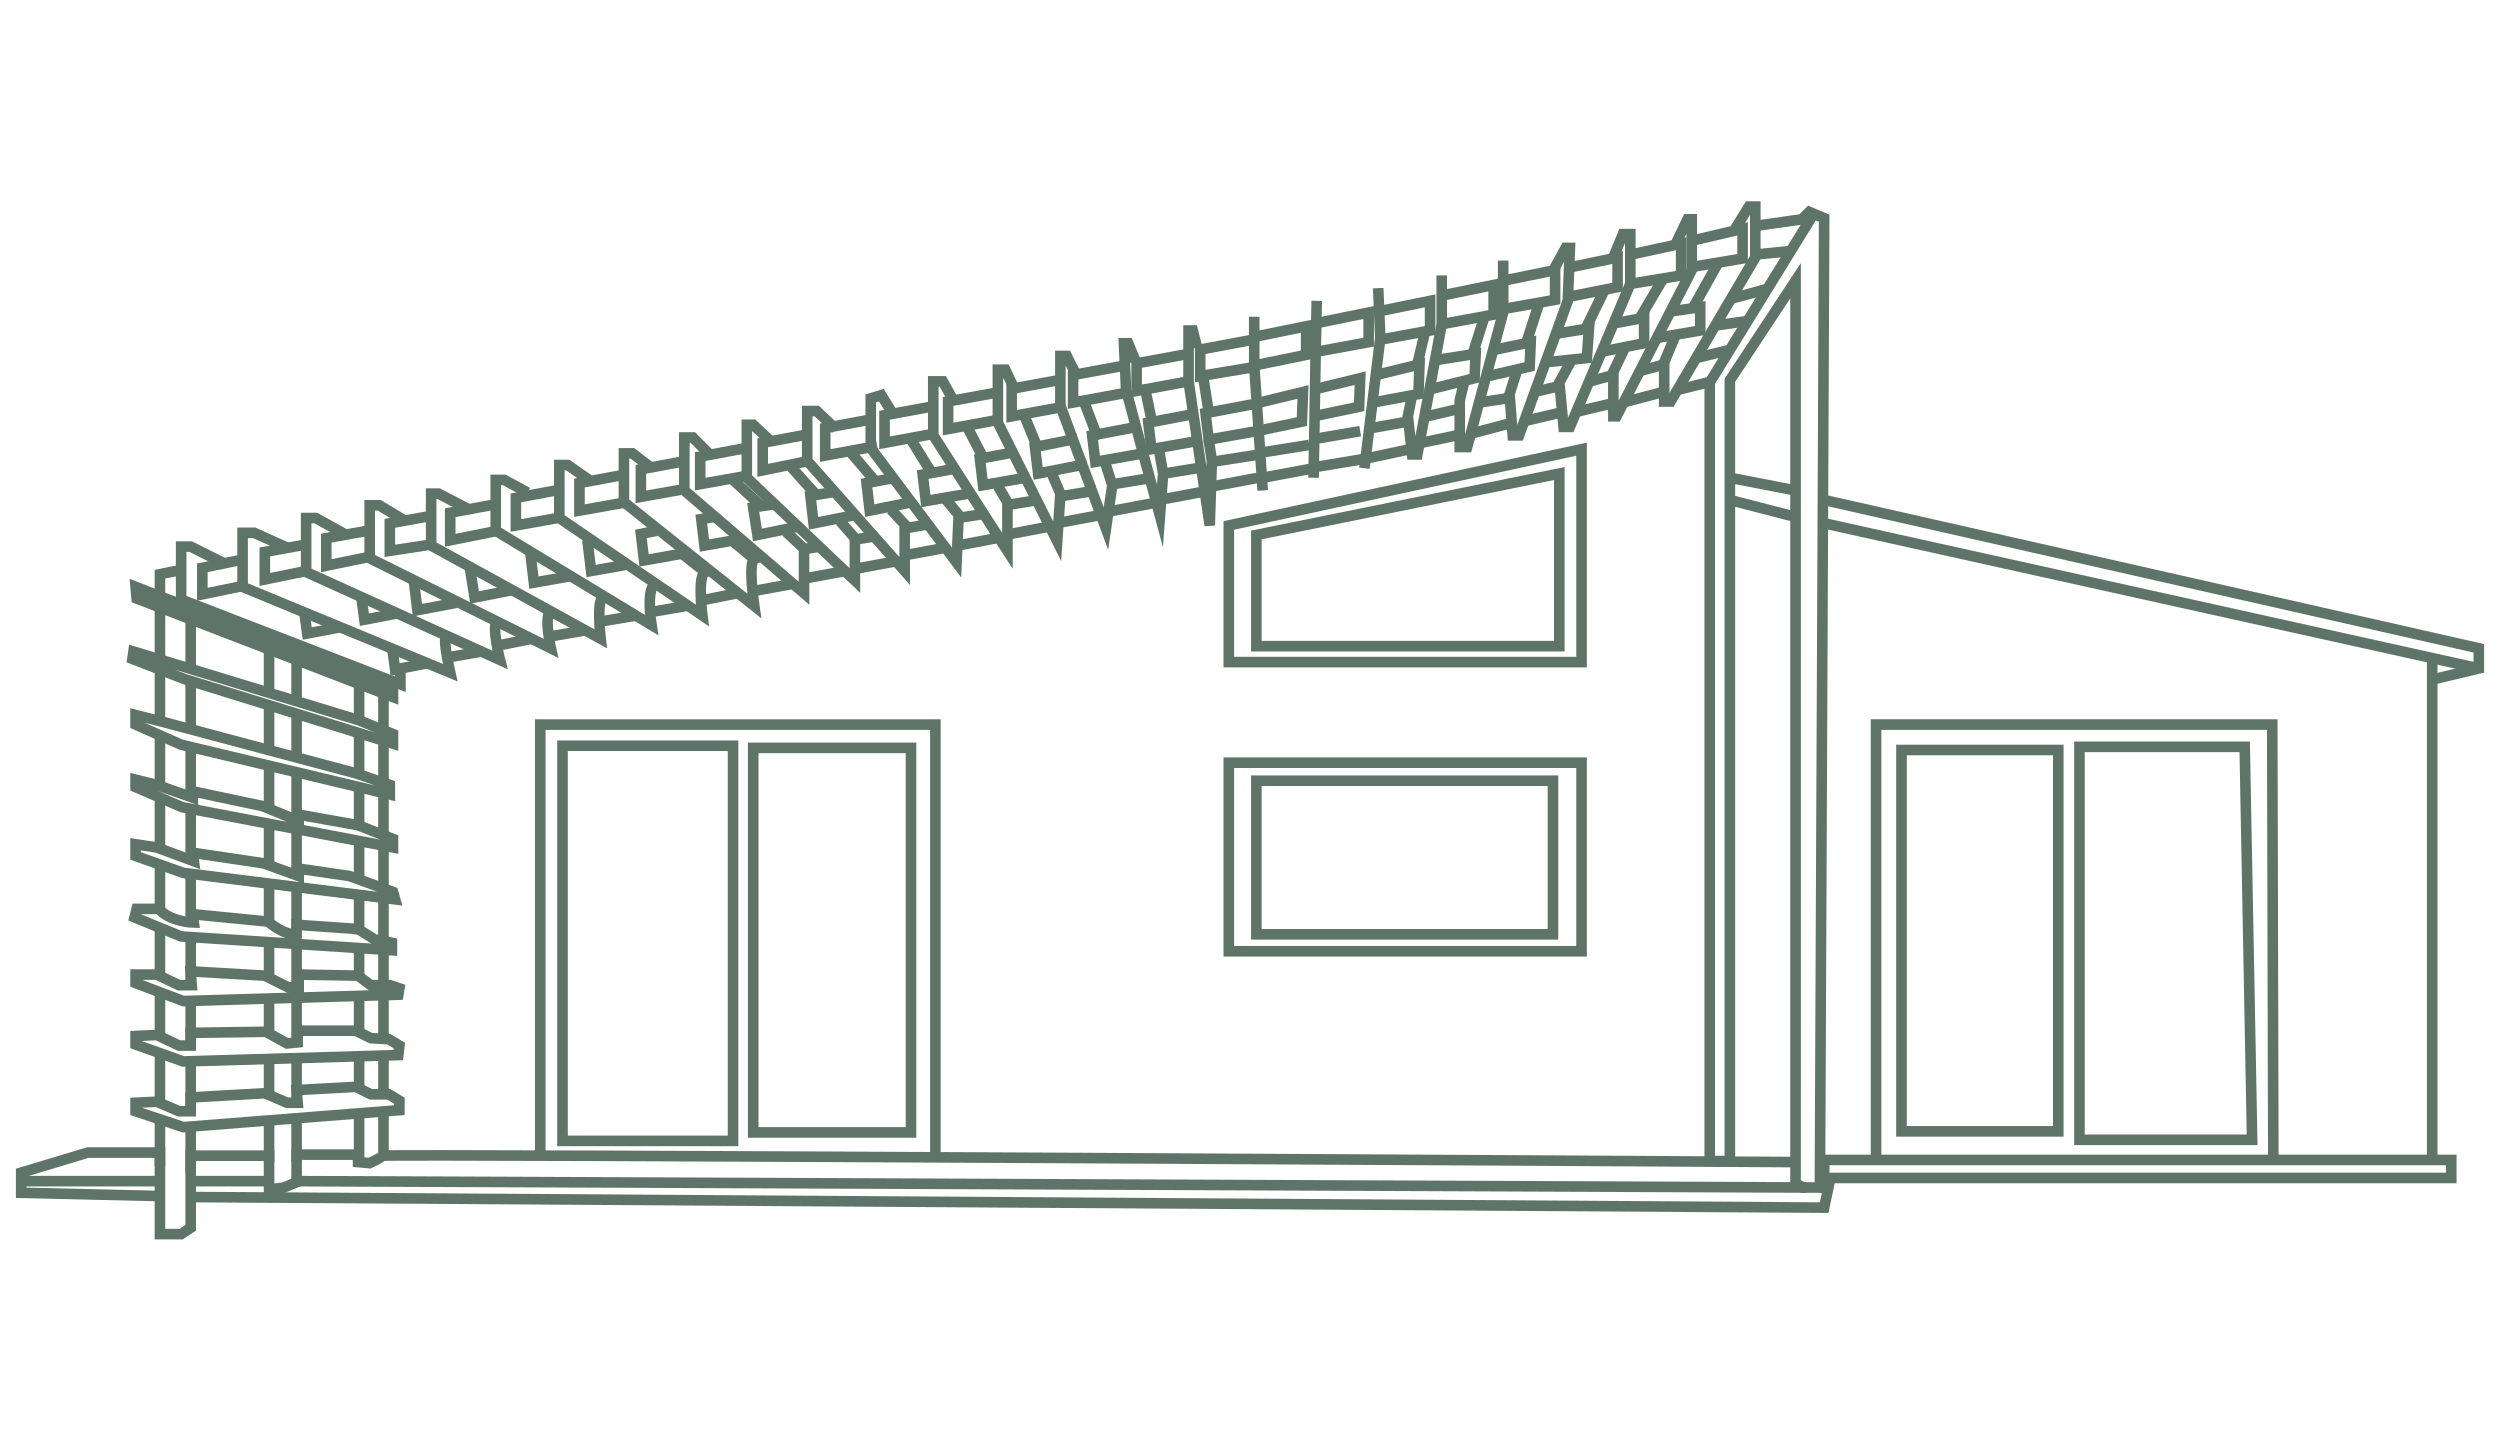 <?xml version="1.0" encoding="utf-8"?>
<!-- Generator: Adobe Illustrator 23.0.0, SVG Export Plug-In . SVG Version: 6.00 Build 0)  -->
<svg version="1.1" id="katman_1" xmlns="http://www.w3.org/2000/svg" xmlns:xlink="http://www.w3.org/1999/xlink" x="0px" y="0px"
	 viewBox="0 0 236 136" style="enable-background:new 0 0 236 136;" xml:space="preserve">
<style type="text/css">
	.st0{fill:none;stroke:#5E7468;stroke-miterlimit:10;}
</style>
<g>
	<polyline class="st0" points="172.2,47.2 234,61.2 234,63.1 229.8,64.1 	"/>
	<line class="st0" x1="172.2" y1="49.4" x2="234" y2="63.1"/>
	<polyline class="st0" points="229.6,62.5 229.6,109.5 172.2,109.5 172.2,111.2 231.4,111.2 231.4,109.5 229.5,109.5 	"/>
	<polyline class="st0" points="214.6,109.1 214.5,68.4 177.1,68.4 177.1,109.1 	"/>
	<rect x="179.5" y="70.8" class="st0" width="14.8" height="36"/>
	<polygon class="st0" points="196.3,107.6 196.3,70.5 211.9,70.5 212.6,107.6 	"/>
	<line class="st0" x1="163.3" y1="45.1" x2="169.5" y2="46.3"/>
	<line class="st0" x1="163.3" y1="47.2" x2="169.5" y2="48.8"/>
	<polyline class="st0" points="165.9,21.3 170.1,20.7 170.8,20 172.2,20.6 171.8,112.1 170.2,112.1 169.5,111.7 169.5,26.5 
		163.3,35.9 163.3,109.6 161.4,109.6 161.4,36.1 171.2,20.2 	"/>
	<path class="st0" d="M169.5,109.7c0,0-133.3-0.8-133.4-0.6c-0.1,0.2-1.2,0.7-1.2,0.7l-1.1-0.1V109H28v2.6l-1.2,0.5l-1.4,0.2v-3.2
		H18v6.8l-0.9,0.6h-2v-7.7H8.3L2,110.7v1.9l12.8,0.3"/>
	<polyline class="st0" points="18,113 172.2,114 172.6,112.1 171.8,112.1 	"/>
	<line class="st0" x1="170.5" y1="112.1" x2="27.9" y2="111.5"/>
	<line class="st0" x1="25.4" y1="111.5" x2="18" y2="111.5"/>
	<line class="st0" x1="14.8" y1="111.5" x2="2" y2="111.5"/>
	<polygon class="st0" points="37.7,103.9 37.7,104.8 17.3,106.4 12.8,104.9 12.8,104.1 14.8,104 16.9,104.9 18,104.9 18,103.6 
		25,103.2 27.1,104.1 28.1,104.1 28,102.9 33.6,102.6 35,103.3 36.7,103.3 	"/>
	<polygon class="st0" points="37.7,98.7 37.6,99.6 17.3,100.2 12.8,98.6 12.8,97.8 14.8,97.7 16.9,98.7 18,98.7 18,97.5 25.1,97.4 
		27.1,98.5 28.1,98.4 28.1,97.3 33.6,97.3 35,98 36.7,98.1 	"/>
	<polygon class="st0" points="37.7,93.3 37.6,93.9 17.3,94.5 12.8,92.8 12.8,92 14.8,92 16.9,93 18.1,93 18,91.7 25,92.1 27.2,93.2 
		28.2,93.2 28.2,92 33.8,92.1 35,93 36.8,93 	"/>
	<path class="st0" d="M15,85.8h-2.1l-0.2,0.8l4.4,1.8L37,89.7V89l-0.9-0.2l-0.7-0.1l-1.6-1L28,87.3v0.9c0,0-1,0.2-2.7-1.2l-7.1-0.7
		l0.1,0.8C18.2,87.1,16,87,15,85.8z"/>
	<polygon class="st0" points="14.8,80 12.8,79.7 12.8,80.8 17.3,82.4 37.3,84.9 37.1,84.2 33,82.7 28.2,82 28.2,82.7 24.9,81.5 
		18.2,80.5 18.3,81.3 	"/>
	<polygon class="st0" points="14.8,74.1 12.8,73.6 12.8,74.3 17.2,76.2 37.1,80 37.1,79.2 33.8,77.9 28.2,76.9 28.2,77.5 24.8,76.1 
		18.2,74.7 18.2,75.3 	"/>
	<polygon class="st0" points="15.2,68.1 12.8,67.5 12.8,68.4 17.1,70.3 36.8,75 36.8,74.1 33.6,73 	"/>
	<polygon class="st0" points="12.6,61.5 12.5,62.2 17.4,64.1 37.1,70.2 37.1,69.3 33.9,68 	"/>
	<polygon class="st0" points="12.8,55.4 37.1,64.8 37.1,65.8 12.9,56.5 	"/>
	<line class="st0" x1="15.1" y1="57.6" x2="15.1" y2="62"/>
	<line class="st0" x1="18" y1="58.4" x2="18" y2="62.9"/>
	<line class="st0" x1="18" y1="64.1" x2="18" y2="68.6"/>
	<line class="st0" x1="18" y1="70.5" x2="18" y2="75"/>
	<line class="st0" x1="15.1" y1="63.3" x2="15.1" y2="67.8"/>
	<line class="st0" x1="15.1" y1="69.5" x2="15.1" y2="74"/>
	<line class="st0" x1="18" y1="76.5" x2="18" y2="81"/>
	<line class="st0" x1="15.1" y1="75.5" x2="15.1" y2="79.9"/>
	<line class="st0" x1="18" y1="82.5" x2="18" y2="87"/>
	<line class="st0" x1="15.1" y1="81.5" x2="15.1" y2="86"/>
	<line class="st0" x1="18" y1="88.8" x2="18" y2="93.3"/>
	<line class="st0" x1="15.1" y1="87.8" x2="15.1" y2="92.3"/>
	<line class="st0" x1="18" y1="94.6" x2="18" y2="99.1"/>
	<line class="st0" x1="15.1" y1="93.6" x2="15.1" y2="98.1"/>
	<line class="st0" x1="18" y1="100.6" x2="18" y2="105.1"/>
	<line class="st0" x1="15.1" y1="99.6" x2="15.1" y2="104"/>
	<line class="st0" x1="18" y1="106.3" x2="18" y2="110.8"/>
	<line class="st0" x1="15.1" y1="105.6" x2="15.1" y2="110.1"/>
	<line class="st0" x1="25.4" y1="61.6" x2="25.4" y2="65.4"/>
	<line class="st0" x1="28" y1="62.3" x2="28" y2="65.8"/>
	<line class="st0" x1="25.4" y1="66.8" x2="25.4" y2="70.6"/>
	<line class="st0" x1="28" y1="67.5" x2="28" y2="71.3"/>
	<line class="st0" x1="25.4" y1="72.4" x2="25.4" y2="76.1"/>
	<line class="st0" x1="28" y1="73.1" x2="28" y2="76.8"/>
	<line class="st0" x1="25.4" y1="77.8" x2="25.4" y2="81.6"/>
	<line class="st0" x1="28" y1="78.5" x2="28" y2="82.3"/>
	<line class="st0" x1="25.4" y1="83.3" x2="25.4" y2="87.1"/>
	<line class="st0" x1="28" y1="84" x2="28" y2="87.8"/>
	<line class="st0" x1="25.4" y1="88.7" x2="25.4" y2="92.4"/>
	<line class="st0" x1="28" y1="89.4" x2="28" y2="93.1"/>
	<line class="st0" x1="25.4" y1="94.3" x2="25.4" y2="97.5"/>
	<line class="st0" x1="28" y1="94.3" x2="28" y2="98"/>
	<line class="st0" x1="25.4" y1="99.9" x2="25.4" y2="103.7"/>
	<line class="st0" x1="28" y1="99.9" x2="28" y2="103.7"/>
	<line class="st0" x1="25.4" y1="106" x2="25.4" y2="109.7"/>
	<line class="st0" x1="28" y1="105.9" x2="28" y2="109.7"/>
	<line class="st0" x1="33.9" y1="64.6" x2="33.9" y2="68"/>
	<line class="st0" x1="36.2" y1="65.5" x2="36.2" y2="69"/>
	<line class="st0" x1="33.9" y1="69.4" x2="33.9" y2="72.8"/>
	<line class="st0" x1="36.2" y1="70" x2="36.2" y2="74"/>
	<line class="st0" x1="33.9" y1="74.5" x2="33.9" y2="77.9"/>
	<line class="st0" x1="36.2" y1="75.2" x2="36.2" y2="79.1"/>
	<line class="st0" x1="33.9" y1="79.7" x2="33.9" y2="83.1"/>
	<line class="st0" x1="36.2" y1="80" x2="36.2" y2="84"/>
	<line class="st0" x1="33.9" y1="84.8" x2="33.9" y2="88.2"/>
	<line class="st0" x1="36.2" y1="85.1" x2="36.2" y2="89"/>
	<line class="st0" x1="33.9" y1="89.3" x2="33.9" y2="92.4"/>
	<line class="st0" x1="36.2" y1="89.6" x2="36.2" y2="93.2"/>
	<line class="st0" x1="33.9" y1="93.9" x2="33.9" y2="97.2"/>
	<line class="st0" x1="36.2" y1="94.2" x2="36.2" y2="98"/>
	<line class="st0" x1="33.9" y1="99.6" x2="33.9" y2="102.9"/>
	<line class="st0" x1="36.2" y1="99.9" x2="36.2" y2="103.7"/>
	<line class="st0" x1="33.9" y1="104.7" x2="33.9" y2="109.8"/>
	<line class="st0" x1="36.2" y1="105.1" x2="36.2" y2="109.1"/>
	<polyline class="st0" points="15.1,56.3 15.1,54.2 17.1,53.8 	"/>
	<polyline class="st0" points="21.2,53.2 18,51.6 17.1,51.6 17.1,56.6 37.8,64.6 37.8,63.3 	"/>
	<path class="st0" d="M27.1,51.7L24,50.3h-1.1v5.1l19.6,8.1c0,0-0.7-3-0.4-3.4"/>
	<path class="st0" d="M32.7,50.5l-2.9-1.6h-0.9V54l18.3,8.3c0,0-0.8-3.1-0.3-3.7"/>
	<path class="st0" d="M38.3,49.2l-2.5-1.5h-0.9v5L52,61.2c0,0-0.7-3.1,0-3.6"/>
	<path class="st0" d="M44.1,48l-2.7-1.4h-0.7v4.9l16,8.8c0,0-0.4-3.6,0.2-3.9"/>
	<path class="st0" d="M49.8,46.5l-2.2-1.2h-0.8v4.8L61.5,59c0,0-0.6-3.8,0.5-3.9"/>
	<path class="st0" d="M55.6,45.3l-2-1.4h-0.8v5l13.5,9.2c0,0-0.5-3.9,0.3-4.1c-0.3-0.2-2.3-1.8-2.3-1.8"/>
	<path class="st0" d="M61.4,44.1l-1.7-1.3h-0.8v4.6l12.3,9.8c0,0-0.6-4.1,0-4.4c-0.3-0.3-1.9-1.6-1.9-1.6"/>
	<polyline class="st0" points="66.9,42.8 65.4,41.3 64.6,41.3 64.6,46.3 75.9,56 75.9,51.8 74.2,50.2 	"/>
	<polyline class="st0" points="72.7,41.6 71.1,40.1 70.5,40.1 70.5,45.1 80.7,54.8 80.7,50.8 79.3,49.2 	"/>
	<polyline class="st0" points="78.9,40.5 77.1,38.8 76.2,38.8 76.2,43.5 85.4,53.9 85.4,49.5 84.1,48.1 	"/>
	<polyline class="st0" points="84.3,39.1 83.2,37.3 82.2,37.6 82.2,42.3 90.3,53.1 90.5,48.6 89,46.8 	"/>
	<polyline class="st0" points="90,37.8 89,36 88.1,36 88.1,41.1 95.1,52 95.1,47.4 94.2,45.9 	"/>
	<polyline class="st0" points="95.7,36.6 94.9,34.9 94.2,34.9 94.2,39.9 99.8,51.1 100.1,46.6 99.2,44.5 	"/>
	<polyline class="st0" points="101.5,35.2 100.7,33.6 100.1,33.6 100.1,38.3 104.4,49.9 105,45.8 104.3,43.6 	"/>
	<polyline class="st0" points="107.2,34.1 106.5,32.4 106.1,32.4 106.3,36.8 109.5,48.7 109.8,44.7 109.4,42.4 	"/>
	<polyline class="st0" points="113,32.8 112.6,31.2 112.2,31.2 112.2,36 114.2,49.6 114.4,43.5 114.1,41.5 	"/>
	<polyline class="st0" points="118.4,29.9 118.4,34.5 119.2,46.3 	"/>
	<polyline class="st0" points="124.3,28.4 124.2,33.2 124,45.1 	"/>
	<polyline class="st0" points="130.1,27.2 130.3,31.9 128.8,44.2 	"/>
	<polyline class="st0" points="136.1,26 136.1,30.6 133.8,42.9 133.3,42.9 132.9,39.3 133.3,37.3 	"/>
	<polyline class="st0" points="141.9,24.6 141.9,29.5 138.5,42.2 137.8,42.2 137.8,37.8 138.2,36.1 	"/>
	<polyline class="st0" points="146.7,25.4 147.8,23.4 148.2,23.4 148,28.4 143.4,41.1 142.8,41.1 142.5,37.2 143.2,35 	"/>
	<polyline class="st0" points="152.3,24.3 153.2,22.1 153.9,22.1 153.9,26.8 148.2,40.3 147.6,40.3 147.2,36.1 148.4,33.9 	"/>
	<polyline class="st0" points="158.2,23 159.3,20.7 159.7,20.7 159.7,25.5 152.6,39.3 152.3,39.3 152.3,35.1 153.3,33 	"/>
	<polyline class="st0" points="163.8,21.6 165.1,19.5 165.7,19.5 165.7,24.3 157.7,37.9 157.1,37.9 157.1,34.2 158.1,31.8 	"/>
	<line class="st0" x1="169" y1="23.7" x2="166" y2="24"/>
	<path class="st0" d="M163.4,28.2c0.1,0,3.3-0.9,3.3-0.9"/>
	<line class="st0" x1="162.1" y1="30.7" x2="165" y2="30.3"/>
	<line class="st0" x1="160.1" y1="33.8" x2="163.4" y2="33"/>
	<line class="st0" x1="161.2" y1="36.1" x2="158.4" y2="36.8"/>
	<line class="st0" x1="154.9" y1="35" x2="157.1" y2="34.4"/>
	<line class="st0" x1="150.1" y1="36" x2="152.3" y2="35.4"/>
	<line class="st0" x1="144.8" y1="37" x2="147" y2="36.5"/>
	<line class="st0" x1="139.6" y1="38" x2="142.3" y2="37.6"/>
	<line class="st0" x1="134.7" y1="39.3" x2="137.7" y2="38.6"/>
	<line class="st0" x1="129.5" y1="40.4" x2="132.9" y2="39.8"/>
	<line class="st0" x1="124.3" y1="41.4" x2="128.4" y2="40.7"/>
	<line class="st0" x1="119.2" y1="42.7" x2="123.6" y2="42"/>
	<line class="st0" x1="114.4" y1="43.6" x2="118.9" y2="42.9"/>
	<line class="st0" x1="109.9" y1="44.7" x2="113.6" y2="44.1"/>
	<line class="st0" x1="105.1" y1="45.7" x2="108.8" y2="45.1"/>
	<line class="st0" x1="99.8" y1="46.9" x2="103.5" y2="46.3"/>
	<line class="st0" x1="94.9" y1="47.7" x2="98" y2="47.2"/>
	<line class="st0" x1="85.3" y1="49.9" x2="87.6" y2="49.5"/>
	<line class="st0" x1="80.9" y1="50.9" x2="82.8" y2="50.6"/>
	<line class="st0" x1="75.5" y1="51.9" x2="77.4" y2="51.6"/>
	<line class="st0" x1="90.4" y1="48.9" x2="93" y2="48.5"/>
	<line class="st0" x1="157" y1="37" x2="153.2" y2="38"/>
	<line class="st0" x1="152.5" y1="38" x2="148.7" y2="38.9"/>
	<line class="st0" x1="147.5" y1="38.9" x2="143.7" y2="39.8"/>
	<line class="st0" x1="142.4" y1="40" x2="138.6" y2="41"/>
	<line class="st0" x1="137.5" y1="41.1" x2="133.7" y2="41.9"/>
	<line class="st0" x1="133.1" y1="42.4" x2="128.9" y2="43.3"/>
	<line class="st0" x1="128.9" y1="43.3" x2="124.1" y2="44.1"/>
	<line class="st0" x1="124" y1="44.2" x2="119.2" y2="45.1"/>
	<line class="st0" x1="119.3" y1="45" x2="114.5" y2="45.9"/>
	<line class="st0" x1="114.2" y1="46.3" x2="109.4" y2="47.2"/>
	<line class="st0" x1="109.4" y1="47.4" x2="104.6" y2="48.3"/>
	<line class="st0" x1="104.5" y1="48.5" x2="99.7" y2="49.4"/>
	<line class="st0" x1="99.1" y1="49.7" x2="94.9" y2="50.5"/>
	<line class="st0" x1="94.6" y1="50.7" x2="90.4" y2="51.5"/>
	<line class="st0" x1="89.3" y1="51.7" x2="85.5" y2="52.4"/>
	<line class="st0" x1="84.5" y1="53" x2="80.7" y2="53.7"/>
	<line class="st0" x1="79.8" y1="53.9" x2="76" y2="54.6"/>
	<line class="st0" x1="74.9" y1="55.1" x2="71.1" y2="55.8"/>
	<line class="st0" x1="69.6" y1="56" x2="66.1" y2="56.7"/>
	<line class="st0" x1="64.8" y1="57.2" x2="61.3" y2="57.8"/>
	<line class="st0" x1="60.1" y1="58.1" x2="56.5" y2="58.7"/>
	<line class="st0" x1="55.3" y1="59.5" x2="51.8" y2="60.1"/>
	<line class="st0" x1="50.2" y1="60.3" x2="46.7" y2="61"/>
	<line class="st0" x1="45.5" y1="61.5" x2="42" y2="62.1"/>
	<polyline class="st0" points="159.8,22.7 164.5,21.6 164.5,24.4 159.7,25.2 	"/>
	<polyline class="st0" points="157.7,29.4 160.5,29 160.5,31.2 156.4,31.9 	"/>
	<polyline class="st0" points="154.1,24 158.7,23 158.7,26 153.9,26.8 	"/>
	<polyline class="st0" points="152.5,30.5 155.2,30 155.2,32.4 151.2,33.2 	"/>
	<line class="st0" x1="162.2" y1="24.8" x2="159.8" y2="29.1"/>
	<line class="st0" x1="157" y1="26.3" x2="154.7" y2="30.2"/>
	<line class="st0" x1="151.5" y1="27.3" x2="149.7" y2="31"/>
	<line class="st0" x1="145.3" y1="28.6" x2="144.1" y2="32.3"/>
	<line class="st0" x1="140.1" y1="30" x2="138.9" y2="33.8"/>
	<line class="st0" x1="134.6" y1="31" x2="133.7" y2="34.8"/>
	<line class="st0" x1="113.6" y1="35.7" x2="114.1" y2="38.9"/>
	<line class="st0" x1="108.1" y1="36.7" x2="108.8" y2="40.1"/>
	<line class="st0" x1="102.4" y1="38.1" x2="103.7" y2="41.5"/>
	<line class="st0" x1="96.6" y1="39" x2="98" y2="42.4"/>
	<line class="st0" x1="91.2" y1="40.1" x2="92.7" y2="43"/>
	<line class="st0" x1="86" y1="41.5" x2="87.8" y2="44.4"/>
	<line class="st0" x1="80.3" y1="42.7" x2="82.6" y2="45.4"/>
	<line class="st0" x1="74.7" y1="44.1" x2="77.3" y2="47"/>
	<line class="st0" x1="69.2" y1="45.3" x2="72" y2="47.9"/>
	<polyline class="st0" points="148.4,25.2 152.7,24.3 152.7,27.1 148.2,28 	"/>
	<polyline class="st0" points="141.9,26.5 146.8,25.5 146.8,28.3 142.3,29.1 	"/>
	<polyline class="st0" points="136.1,27.9 141,26.9 141,29.7 136.1,30.6 	"/>
	<polyline class="st0" points="130.1,29.4 135,28.4 135,31.2 130.1,32.1 	"/>
	<polyline class="st0" points="124.3,30.5 129.2,29.5 129.2,32.3 124.3,33.2 	"/>
	<polyline class="st0" points="118.4,31.8 123.3,30.8 123.3,33.5 118.4,34.5 	"/>
	<polyline class="st0" points="146.9,31.5 150,31 149.8,33.8 145.9,34.2 	"/>
	<polyline class="st0" points="141.2,33 144.5,32.3 144.4,34.6 140.5,35.5 	"/>
	<polyline class="st0" points="135.5,34 139.3,33.4 139.2,35.7 135.2,36.7 	"/>
	<polyline class="st0" points="129.9,35.4 134,34.4 133.9,37.2 129.6,38 	"/>
	<polyline class="st0" points="124.3,36.7 128.4,35.7 128.3,38.4 124,39.3 	"/>
	<polyline class="st0" points="118.9,38 123,37 122.9,39.8 118.6,40.7 	"/>
	<polyline class="st0" points="118.6,40.7 114.1,41.5 113.8,39 118.6,38.1 	"/>
	<polyline class="st0" points="113.2,41.6 108.7,42.4 108.4,39.9 112.6,39.1 	"/>
	<polyline class="st0" points="107.9,42.8 103.4,43.6 103.1,41.1 107.3,40.3 	"/>
	<polyline class="st0" points="102.6,43.8 98,44.7 97.7,42.2 101.7,41.4 	"/>
	<polyline class="st0" points="96.8,45.1 92.8,45.8 92.5,43.3 95.7,42.7 	"/>
	<polyline class="st0" points="91.4,46.6 87.4,47.3 87.1,44.8 90.4,44.2 	"/>
	<polyline class="st0" points="86.1,47.4 82.1,48.2 81.8,45.6 84.5,45.1 	"/>
	<polyline class="st0" points="80.8,48.6 76.8,49.4 76.5,46.8 79,46.4 	"/>
	<polyline class="st0" points="75.4,49.7 71.5,50.5 71.1,47.9 73.1,47.6 	"/>
	<polyline class="st0" points="69.9,50.9 66.5,51.5 66.2,49 67.4,48.8 	"/>
	<polyline class="st0" points="64.2,52.3 60.8,52.9 60.5,50.4 62,50.1 	"/>
	<polyline class="st0" points="59.2,53.3 55.8,53.9 55.5,51.4 56.1,51.2 	"/>
	<polyline class="st0" points="53.8,54.4 50.4,55 50.1,52.5 50.8,52.4 	"/>
	<polyline class="st0" points="48.4,55.7 44.8,56.4 44.4,53.9 44.7,53.8 	"/>
	<polyline class="st0" points="43.1,56.9 39.4,57.6 39.1,55.1 39.4,55 	"/>
	<polyline class="st0" points="37.5,57.9 34.4,58.5 34.1,56.3 	"/>
	<polyline class="st0" points="32.2,59.2 29,59.8 28.7,57.6 	"/>
	<polyline class="st0" points="40.4,62.6 37.3,63.2 37,61 	"/>
	<polyline class="st0" points="118.1,34.7 113.3,35.5 113.3,33 118.1,32.1 	"/>
	<polyline class="st0" points="112.2,36 107.3,36.9 107.3,34.3 112.2,33.4 	"/>
	<polyline class="st0" points="106.2,37.1 101.3,38 101.3,35.4 106.2,34.5 	"/>
	<polyline class="st0" points="100.4,38.4 95.5,39.3 95.5,36.7 100.4,35.8 	"/>
	<polyline class="st0" points="94.4,39.6 89.5,40.5 89.5,37.9 94.4,37 	"/>
	<polyline class="st0" points="88.4,40.9 83.5,41.8 83.5,39.2 88.4,38.3 	"/>
	<polyline class="st0" points="82.8,42.1 77.9,43 77.9,40.4 82.2,39.6 	"/>
	<polyline class="st0" points="76.4,43.5 72,44.4 72,41.8 76.3,41 	"/>
	<polyline class="st0" points="70.6,44.9 66.1,45.7 66.1,43.1 70.4,42.3 	"/>
	<polyline class="st0" points="65,46.1 60.5,46.9 60.5,44.3 64.8,43.5 	"/>
	<polyline class="st0" points="59.2,47.4 54.7,48.2 54.7,45.6 59,44.8 	"/>
	<polyline class="st0" points="53.2,48.8 48.7,49.6 48.7,47 53,46.2 	"/>
	<polyline class="st0" points="47,50.1 42.5,51 42.5,48.4 46.8,47.6 	"/>
	<polyline class="st0" points="40.7,51.4 36.8,52 36.8,49.4 40.7,48.7 	"/>
	<polyline class="st0" points="34.7,52.6 30.8,53.4 30.8,50.8 34.7,50.1 	"/>
	<polyline class="st0" points="28.9,53.9 25,54.7 25,52.1 28.9,51.4 	"/>
	<polyline class="st0" points="23,55.3 19.1,56.1 19.1,53.6 23,52.8 	"/>
	<polyline class="st0" points="51,108.8 51,68.4 88.3,68.4 88.3,109.2 	"/>
	<rect x="53.1" y="70.4" class="st0" width="16.1" height="37.3"/>
	<rect x="71.1" y="70.6" class="st0" width="14.9" height="36.3"/>
	<rect x="116" y="72" class="st0" width="33.3" height="17.8"/>
	<rect x="118.6" y="73.7" class="st0" width="28" height="14.5"/>
	<polygon class="st0" points="116,49.6 149.3,42.4 149.3,62.5 116,62.5 	"/>
	<polygon class="st0" points="118.6,50.5 147.2,44.7 147.2,61 118.6,61 	"/>
</g>
</svg>
